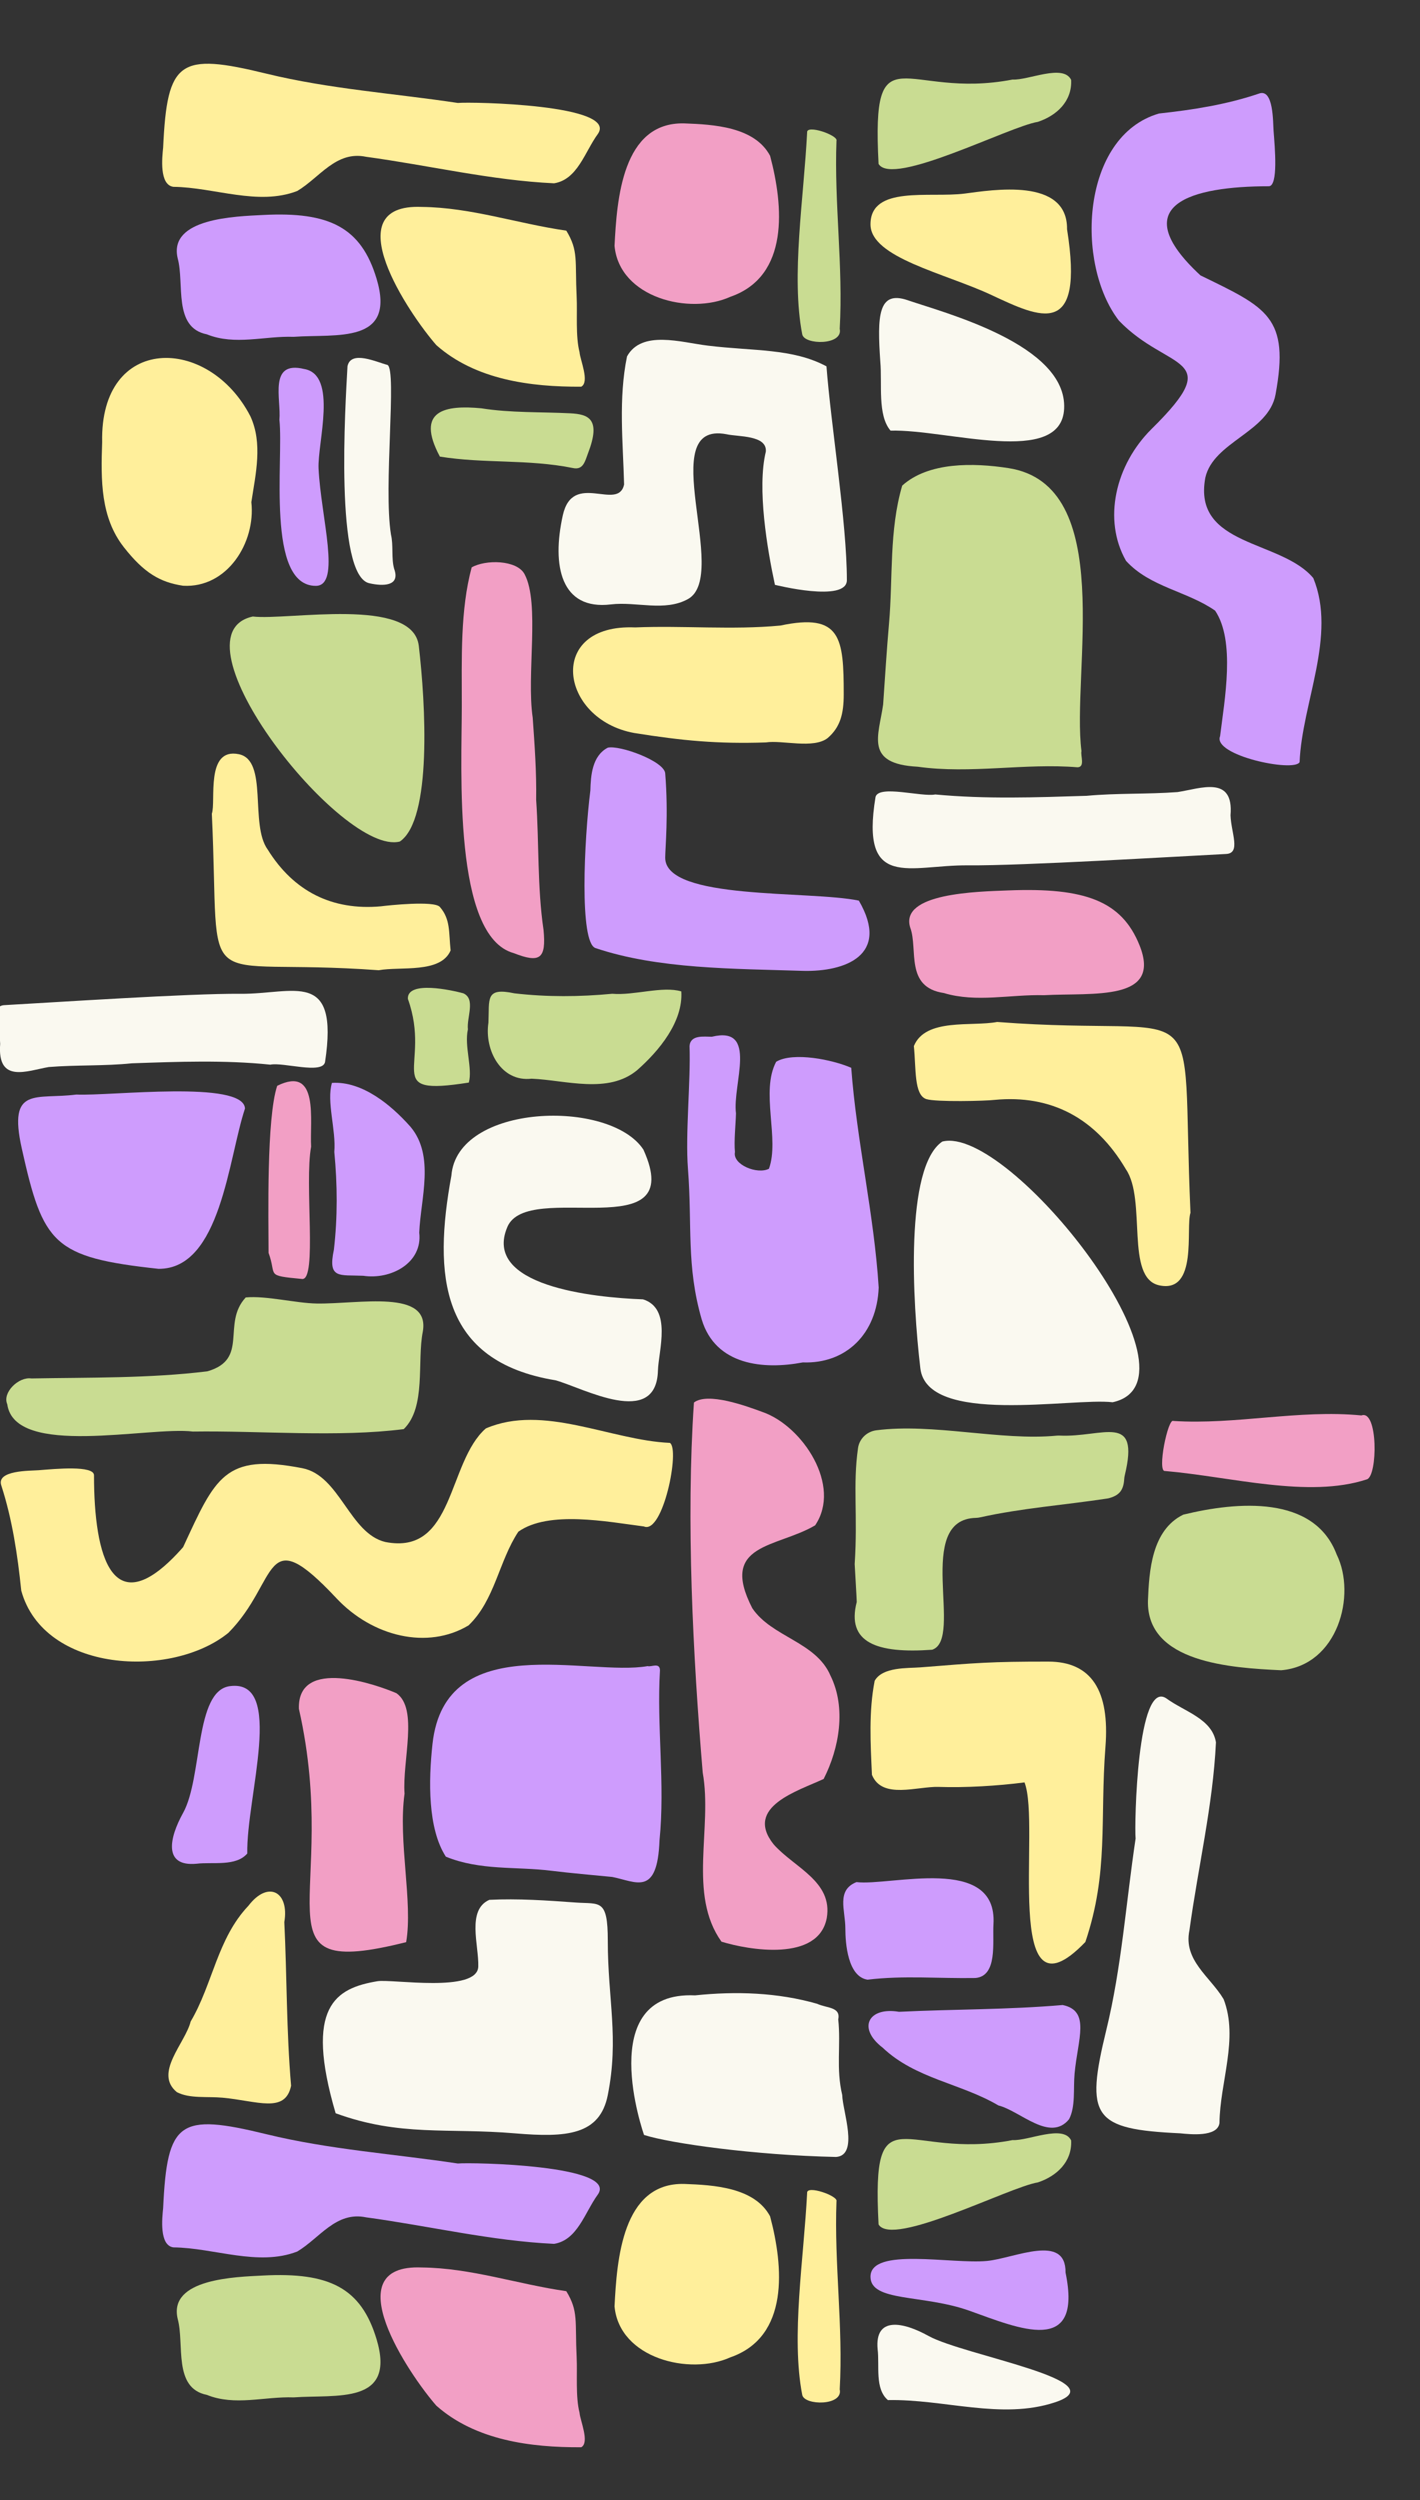 <?xml version="1.0" encoding="UTF-8"?> <!-- Generator: Adobe Illustrator 25.0.1, SVG Export Plug-In . SVG Version: 6.00 Build 0) --> <svg xmlns="http://www.w3.org/2000/svg" xmlns:xlink="http://www.w3.org/1999/xlink" id="Camada_1" x="0px" y="0px" viewBox="0 0 860 1514" style="enable-background:new 0 0 860 1514;" xml:space="preserve"><rect x="0" y="0" width="860" height="1514" fill="#333333" stroke="none"/> <style type="text/css"> .st0{fill:#FAF9F0;} .st1{fill:#6B695E;} .st2{fill:#CE9CFD;} .st3{fill:#F29FC5;} .st4{fill:#C9DC92;} .st5{fill:#FFEF9B;} </style> <g> <path class="st4" d="M555.78,464.31c32.09,4.51,64.96-2.32,96.84,0.35c4.69-0.17,1.66-7.1,2.36-9.79 c-6.1-47.39,21.73-161.28-44.31-171.41c-21.06-3.23-48.25-3.8-64.26,10.61c-8,27.25-5.55,55.87-8,83.67 c-1.44,16.27-2.4,32.51-3.55,48.86C532.22,445.56,523.33,462.62,555.78,464.31z"></path> <path class="st5" d="M488.82,1328.05c-2.01,39.79-9.8,86.87-2.96,122.24c1.27,6.55,24.91,6.76,22.7-3.35 c2.16-38.01-3.39-76.02-1.96-113.86C507.81,1329.78,488.27,1322.99,488.82,1328.05z"></path> <path class="st0" d="M687.76,1113.4c-5.83,38.77-8.44,77.81-17.72,115.83c-12.93,52.99-8.13,60.2,44.75,62.66 c5.82,0.58,22.57,2.45,23.76-6.2c0.27-24.79,11.69-51.29,2.52-75.02c-8.02-13.54-24.52-23.46-20.71-41.67 c5.15-37.87,14.27-75.81,16.06-113.89c-2.31-14.22-18.94-18.55-29.76-26.41C688.68,1015.64,686.96,1105.38,687.76,1113.4z"></path> <g> <path class="st5" d="M277.29,62.35c-38.77-5.83-77.81-8.44-115.83-17.72c-52.99-12.93-60.2-8.13-62.66,44.75 c-0.58,5.82-2.45,22.57,6.2,23.76c24.79,0.27,51.29,11.69,75.02,2.52c13.54-8.02,23.46-24.52,41.67-20.71 c37.87,5.15,75.81,14.27,113.89,16.06c14.22-2.31,18.55-18.94,26.41-29.76C375.05,63.28,285.31,61.55,277.29,62.35z"></path> <path class="st5" d="M61.87,267.74c-0.83,23.22-0.93,45.63,13.08,63.56c12.24,15.66,22.02,21.33,35.91,23.41 c26.73,1.58,44.08-26.14,41.36-50.62c2.63-17.16,7-35.58-0.58-52C126.31,202.91,60.48,202.33,61.87,267.74z"></path> <path class="st5" d="M255.45,125.31c-53.07-2.22-7.59,64.97,8.81,83.69c23.69,20.98,57.06,25.35,87.75,25.18 c5.27-2.84-0.7-16.24-1.02-20.93c-2.49-9.59-1.27-23.66-1.75-33.52c-1.06-22.11,1.2-27.75-6.26-40.05 C312.98,135.33,285.36,125.64,255.45,125.31z"></path> <path class="st5" d="M229.37,587.55c13.21-2.4,37.48,2.12,43.54-11.98c-1.18-11.01,0-18.84-6.5-26.33 c-3.45-3.98-31.45-0.94-35.66-0.4c-29.6,2.69-52.88-9.02-68.64-34.4c-11.01-15.2,0.5-54.06-17.49-57.72 c-20.4-4.15-13.7,28.71-16.32,36.05C133.68,608.08,115.86,579.26,229.37,587.55z"></path> <path class="st5" d="M414.37,1322.54c-37.55-0.91-40.76,46.08-42.19,74.14c2.89,31.51,45.52,42.02,70.1,30.89 c36.04-12.47,32.15-55.24,24.12-85.4C457.01,1324.56,432.1,1323.18,414.37,1322.54z"></path> <path class="st5" d="M150.46,1154.08c-18.9,19.92-21.55,47.33-34.99,70.11c-3.3,13.2-22.45,31.16-8.37,42.76 c7.68,4.04,18.43,2.51,27.73,3.37c21.06,1.95,37.93,9.74,41.47-7.23c-2.86-32.92-2.5-66.1-4.11-99.11 C175.32,1145.52,162.38,1138.52,150.46,1154.08z"></path> <path class="st5" d="M527.2,135.87c0,20.15,45.04,29.57,73.14,42.72c29.8,13.95,56.5,26.92,45.9-39.78 c0.35-31.58-45.38-23.72-62.05-21.58C562.95,119.95,527.2,112.09,527.2,135.87z"></path> <path class="st5" d="M603.91,618.88c-15.31,2.93-43.42-2.58-50.44,14.6c1.37,13.43,0,29.64,7.53,32.1 c5.83,1.91,36.44,1.14,41.32,0.49c34.3-3.28,61.27,11,79.51,41.94c12.76,18.53-0.58,65.91,20.26,70.37 c23.64,5.06,15.87-35,18.91-43.95C714.76,593.85,735.41,629,603.91,618.88z"></path> <path class="st5" d="M657.33,1176.03c14.26-42.35,8.73-73.94,12.17-118.18c2.64-33.94-8.37-51.63-34.7-51.63 c-35.32,0-43.03,0.77-77.34,3.49c-7.82,0.62-22.99-0.38-27.74,8.18c-3.64,18.72-2.5,38.01-1.64,56.91 c6.13,15.08,27.54,6.87,40.41,7.31c16.17,0.55,35.79-0.61,51.98-2.73C630.64,1105.03,606.32,1229.1,657.33,1176.03z"></path> <path class="st5" d="M405.7,873.78c-36.09-1.58-76.53-23.76-111.47-8.75c-23.43,20.52-18.84,77.06-60.89,68.76 c-21.71-5.21-27.48-40.25-50.23-44.68c-47.22-9.19-52.64,5.62-72.21,47.81c-42.93,48.72-53.97,5.4-53.97-43.52 c0-6.13-23.46-3.87-33.51-3.07c-5.01,0.4-26.01-0.1-22.59,9.37c6.62,20.47,9.83,42.06,12.05,63.59 c13.7,49.65,91.07,53.49,125.45,25.51c31.08-31.39,20.49-68.84,65.47-20.9c21.87,23.31,55.25,31.26,79.98,16.39 c15.95-15.26,18.3-38.87,30.15-56.73c18.37-13.01,53.86-6.04,76.04-3.17C401.55,929.38,411.97,877.44,405.7,873.78z"></path> </g> <g> <path class="st4" d="M242.16,509.62c19.64-13.37,15.55-83.88,11.47-118.52c-3.55-30.1-79.25-15.24-100.53-17.75 C101.47,384.61,207.17,518.68,242.16,509.62z"></path> <path class="st4" d="M291.52,247.26c-21.71-2.05-40.2,1.02-25.11,29.25c26.68,4.33,53.46,1.45,80.44,6.9 c6.49,1.45,7.44-4.13,9.39-9.23c7.83-20.44,0.22-23.34-10.86-23.89C327.43,249.4,309.36,250.09,291.52,247.26z"></path> <path class="st4" d="M159.24,1378.01c-16.42,0.87-57.36,1.83-51.63,26.23c4.22,15.26-2.98,41.98,17.7,46.05 c16.98,6.88,35.08,0.87,52.54,1.51c25.9-1.9,62.27,4.73,50.18-35.32C218.7,1385.58,199.59,1375.88,159.24,1378.01z"></path> <path class="st4" d="M532.09,99.26c8.38,14.07,79.08-22.69,96.5-25.47c11.24-3.75,20.77-12.33,20.13-25.42 c-4.81-9.87-25.99,0.38-35.48-0.2C547.73,60.86,527.77,16.89,532.09,99.26z"></path> <path class="st4" d="M564.55,999.04c19.38-6.29-11.29-79.05,26.59-79.85c0.82-0.02,1.64-0.14,2.45-0.32 c25.37-5.63,51.26-7.48,76.88-11.38c0.52-0.08,1.05-0.18,1.55-0.33c6.09-1.78,8.47-4.92,8.85-11.61c0.04-0.73,0.17-1.46,0.34-2.18 c9.33-38.48-13.38-22.75-39.44-24.01c-0.61-0.03-1.22-0.02-1.82,0.04c-34.11,3.23-74.92-7.72-109.26-3.24 c-5.66,0.74-10.23,5.1-11.04,10.75c-3.2,22.38-0.1,40.74-2.02,70.27c-0.03,0.41,1.35,22.57,1.24,22.96 C512.53,994.73,530.93,1001.47,564.55,999.04z"></path> <path class="st4" d="M695.24,969.28c-0.99,37.55,50.14,40.76,80.68,42.19c34.29-2.89,45.73-45.52,33.61-70.1 c-13.57-36.04-60.11-32.15-92.93-24.12C697.43,926.64,695.94,951.56,695.24,969.28z"></path> <path class="st4" d="M532.09,1347.08c8.38,14.07,79.08-22.69,96.5-25.47c11.24-3.75,20.77-12.33,20.13-25.42 c-4.81-9.87-25.99,0.38-35.48-0.2C547.73,1308.68,527.77,1264.71,532.09,1347.08z"></path> <path class="st4" d="M191.81,789.38c-12.84-0.21-30.44-4.84-42.98-3.68c-14.77,15.89,2.3,37.44-23.27,44.75 c-35.42,4.31-71.06,3.66-106.58,4.31c-7.62-1.16-17.71,8.49-14.58,15.6c4.52,32.66,85.8,13.28,112.41,16.56 c40.5-0.59,88.26,3.6,127.72-1.48c13.68-13.31,7.95-40.85,11.54-59.05C260.59,780.44,217.52,789.79,191.81,789.38z"></path> </g> <path class="st4" d="M488.82,80.23c-2.01,39.79-9.8,86.87-2.96,122.24c1.27,6.55,24.91,6.76,22.7-3.35 c2.16-38.01-3.39-76.02-1.96-113.86C507.81,81.96,488.27,75.17,488.82,80.23z"></path> <path class="st4" d="M295.81,619.32c-2.53,16.66,7.7,36.08,26.14,33.91c20.79,0.89,46.29,9.49,63.94-5.17 c13.23-11.66,27.91-29.3,26.72-47.69c-11.38-3.4-28.45,2.57-41.8,1.43c-20.02,1.9-39.33,2.03-59.26-0.26 C293.7,597.76,296.44,604.92,295.81,619.32z"></path> <g> <path class="st0" d="M234.68,220.99c-6.56-1.65-22.15-9.14-24.23,0.8c-1.2,22.48-8.05,127.71,13.54,131.48 c7.56,1.68,18.67,2.02,14.72-8.81c-1.82-6.36-0.33-14.06-1.93-20.79C232.15,294.95,240.5,224.21,234.68,220.99z"></path> <path class="st0" d="M203.27,1279.74c38.95,14.26,68.01,8.73,108.69,12.17c31.22,2.64,51.32,1.1,56.14-23.2 c6.87-34.65,0-57.61,0-93.53c0-25.56-4.82-22-19.38-23.05c-17.55-1.27-34.96-2.5-52.34-1.64c-13.87,6.13-6.32,27.54-6.72,40.41 c-0.51,16.17-52.35,7.43-61.07,8.88C203.24,1204.01,184.24,1214.92,203.27,1279.74z"></path> <path class="st0" d="M745.25,493.71c2.06-24.36-18.07-16.2-32.11-14.04c-18.27,1.36-36.77,0.55-55.03,2.26 c-30.48,0.96-61.24,2.07-91.67-0.82c-8.39,1.63-34.24-6-36.19,1.52c-9.37,56.84,20.68,41.09,55.99,41.4 c33.23,0.29,124.17-5.25,156.35-6.88C751.67,516.68,745.59,504.39,745.25,493.71z"></path> <path class="st0" d="M389.42,786.85c-30.52-1.1-97.3-8.19-82.15-43.82c12.39-29.14,109.87,13.59,82.37-46.9 c-20.45-30.89-112.91-27.82-116.27,15.85c-11.02,60.06-6.98,112.46,63.11,123.9c16.67,4.61,61,29.28,61.99-5.86 C398.81,818.01,407.19,792.37,389.42,786.85z"></path> <path class="st0" d="M537.73,1453.44c33.97-0.7,68.77,12.06,101.13,1.38c38.82-12.82-55.14-28.36-76.56-40.24 c-15.22-8.45-32.65-12.08-30.78,8.09C532.74,1432.6,529.7,1446.53,537.73,1453.44z"></path> </g> <path class="st3" d="M705.63,890.81c39.79,3.42,86.87,16.71,122.24,5.04c6.55-2.16,6.76-42.45-3.35-38.69 c-38.01-3.69-76.02,5.77-113.86,3.34C707.36,858.44,700.57,891.74,705.63,890.81z"></path> <g> <path class="st3" d="M317.71,347.73c-4.65-8.77-23.73-8.95-32.05-4.13c-6.95,25.84-5.98,54.82-5.98,83.89 c0,38.75-5.45,139.55,31.4,149.68c16.12,6.32,19.75,3.36,18.1-14.06c-3.84-26.15-2.63-52.5-4.47-78.79 c0.27-16.62-0.91-33.15-2.08-49.7C318.76,408.63,327.08,365.38,317.71,347.73z"></path> <path class="st3" d="M414.37,74.72c-37.55-0.91-40.76,46.08-42.19,74.14c2.89,31.51,45.52,42.02,70.1,30.89 c36.04-12.47,32.15-55.24,24.12-85.4C457.01,76.74,432.1,75.36,414.37,74.72z"></path> <path class="st3" d="M181.03,1034.84c25.9,114.51-29.92,165.11,64.95,141.28c4.2-24.07-4.98-61.19-0.97-89.9 c-1.43-20.03,8.52-51.44-4.91-60.85C228.4,1020.29,179.98,1003.13,181.03,1034.84z"></path> <path class="st3" d="M255.45,1373.13c-53.07-2.22-7.59,64.97,8.81,83.69c23.69,20.98,57.06,25.35,87.75,25.18 c5.27-2.84-0.7-16.24-1.02-20.93c-2.49-9.59-1.27-23.66-1.75-33.52c-1.06-22.11,1.2-27.75-6.26-40.05 C312.98,1383.15,285.36,1373.46,255.45,1373.13z"></path> <path class="st3" d="M610.79,539.21c-18.92,0.74-66.11,1.58-59.51,22.56c4.86,13.12-3.44,36.09,20.41,39.6 c19.57,5.92,40.44,0.75,60.55,1.3c29.86-1.64,71.77,4.07,57.84-30.37C679.33,545.72,657.3,537.38,610.79,539.21z"></path> <path class="st3" d="M420.27,849.35c-4.83,71.39-0.59,153.56,5.32,224.13c6.03,33.53-9.15,73.62,11.35,102.35 c16.42,5.07,58.69,12.45,63.78-14.31c3.82-22.36-20.02-30.66-32.28-44.74c-17.9-22.71,15.08-32.29,30.4-39.49 c9.49-18.63,13.75-43.05,4.15-62.51c-8.76-20.61-35.49-23.28-47.36-40.86c-20.32-39.44,14.86-36.53,38.04-50.2 c16.32-24.08-7.67-60.14-31.67-68.57C451.79,851.37,428.6,842.91,420.27,849.35z"></path> </g> <g> <path class="st0" d="M539.34,260.78c33.97-0.96,103.45,22.13,105.14-13.3c1.85-38.86-72.86-58.14-94.74-65.67 c-18.04-6.21-18.48,9.71-16.6,37.12C534.35,232.45,531.31,251.39,539.34,260.78z"></path> <path class="st0" d="M570.68,691.31c-22.75,15.49-18.02,97.18-13.29,137.31c4.11,34.87,91.81,17.66,116.46,20.56 C733.67,836.13,611.22,680.81,570.68,691.31z"></path> <path class="st0" d="M428.61,209.3c-16.1-1.96-39.94-9.58-48.86,6.52c-5.27,25.61-2.44,51.81-1.78,77.61 c-3.63,16.52-31.1-8.47-37.11,18.63c-6.78,30.56-1.2,57.64,29.17,53.96c15.33-1.86,32.58,4.62,46.75-3.31 c25.43-14.47-20.97-108.13,23.19-99.75c7.08,1.63,24.68,0.45,23.84,10.53c-5.38,22.3,0.85,58.98,5.51,80.67 c0,0,43.58,10.96,43.58-2.84c0-34.75-9.7-94.25-12.36-129.47C479.93,210.83,456.56,212.71,428.61,209.3z"></path> <path class="st0" d="M494.97,1213.47c-24.16-6.93-49.37-7.68-74.01-5.12c-61.81-2.81-30.91,84.53-30.91,84.53 c15.73,5.08,66.95,12.28,116.32,13.33c14.02-1.05,3.88-27.89,3.72-37.48c-3.85-16.05-0.75-30.07-2.42-45.84 C509.31,1215.17,500.42,1216.12,494.97,1213.47z"></path> <path class="st0" d="M0.11,632.14c-1.89,24.36,16.53,16.2,29.38,14.04c16.72-1.36,33.65-0.55,50.35-2.26 c27.89-0.96,56.04-2.07,83.89,0.82c7.68-1.63,31.33,6,33.12-1.52c8.58-56.84-18.93-41.09-51.23-41.4 c-30.41-0.29-113.62,5.25-143.07,6.88C-5.77,609.18-0.2,621.46,0.11,632.14z"></path> </g> <g> <path class="st5" d="M472.63,378.82c-29.29,2.77-58.61-0.08-87.94,1.13c-54.06-2.31-45.95,55.71-0.56,63.94 c29,4.63,50.37,6.7,79.76,5.71c9.76-1.55,28.81,4.09,37.39-2.67c7.68-6.62,9.71-14.75,9.71-26.41 C510.98,386.4,509.43,371,472.63,378.82z"></path> <path class="st2" d="M486.7,587.95c24.77,0.54,52.77-9.27,33.46-42.54c-29.54-6.27-117.29,0-117.29-25.99 c0-5.81,2.04-25.86,0-51.1c-0.6-7.49-27.83-17.26-34.79-15.54c-9.49,5-10.28,16.86-10.54,25.94c-3.75,29.89-6.76,92.1,3.12,95.42 C398.7,586.91,443.85,586.56,486.7,587.95z"></path> <path class="st2" d="M159.24,130.19c-16.42,0.87-57.36,1.83-51.63,26.23c4.22,15.26-2.98,41.98,17.7,46.05 c16.98,6.88,35.08,0.87,52.54,1.51c25.9-1.9,62.27,4.73,50.18-35.32C218.7,137.76,199.59,128.06,159.24,130.19z"></path> <path class="st2" d="M191.25,354.78c15.58,0,3.11-41.49,1.68-71.03c-0.75-15.45,11.78-56.69-8.68-60.29 c-21.82-5.31-13.87,18.31-15.03,30.77C171.83,278.45,160.94,354.78,191.25,354.78z"></path> <path class="st2" d="M787.07,461.56c1.5-36.09,22.59-76.53,8.32-111.47c-19.52-23.43-73.28-18.84-65.39-60.89 c4.95-21.71,38.28-27.48,42.49-50.23c8.74-47.22-5.34-52.64-45.47-72.21c-46.33-42.93-5.13-53.97,41.39-53.97 c5.83,0,3.68-23.46,2.91-33.51c-0.38-5.01,0.09-26.01-8.91-22.59c-19.47,6.62-40,9.83-60.48,12.05 c-47.22,13.7-50.87,91.07-24.26,125.45c29.85,31.08,65.46,20.49,19.88,65.47c-22.16,21.87-29.73,55.25-15.59,79.98 c14.52,15.95,36.96,18.3,53.95,30.15c12.37,18.37,5.74,53.86,3.01,76.04C734.2,457.42,783.59,467.83,787.07,461.56z"></path> <path class="st2" d="M277.29,1310.17c-38.77-5.83-77.81-8.44-115.83-17.72c-52.99-12.93-60.2-8.13-62.66,44.75 c-0.58,5.82-2.45,22.57,6.2,23.76c24.79,0.27,51.29,11.69,75.02,2.52c13.54-8.02,23.46-24.52,41.67-20.71 c37.87,5.15,75.81,14.27,113.89,16.06c14.22-2.31,18.55-18.94,26.41-29.76C375.05,1311.1,285.31,1309.37,277.29,1310.17z"></path> <path class="st2" d="M534.57,1240.03c19.92,18.9,47.33,21.55,70.11,34.99c13.2,3.3,31.16,22.45,42.76,8.37 c4.04-7.68,2.51-18.43,3.37-27.73c1.95-21.06,9.74-37.93-7.23-41.47c-32.92,2.86-66.1,2.5-99.11,4.11 C526.01,1215.17,519.02,1228.11,534.57,1240.03z"></path> <path class="st2" d="M527.2,1378.75c0,15.38,31.86,10.56,59.96,20.6c29.8,10.64,68.77,27.81,58.17-23.09 c0.35-24.09-30.89-8.71-47.55-7.08C576.53,1371.26,527.2,1360.61,527.2,1378.75z"></path> <path class="st2" d="M399.43,1114.39c3.43-34.11-1.76-69.04,0.27-102.93c-0.13-4.98-5.4-1.77-7.44-2.51 c-36.03,6.48-122.62-23.1-130.32,47.1c-2.46,22.39-2.89,51.28,8.07,68.3c20.72,8.51,42.48,5.9,63.61,8.51 c12.37,1.53,24.72,2.55,37.15,3.78C385.17,1139.43,398.15,1148.88,399.43,1114.39z"></path> <path class="st2" d="M431.11,627.83c-4.7-0.01-12.99-1.31-13.51,5.64c0.77,21.32-2.6,53.05-0.95,74.31 c2.64,34.12-1.08,58.76,8.31,91.19c8.37,28.01,37.74,30.56,61.23,26.08c26.16,0.96,44.94-17.25,45.97-45.36 c-2.74-44.36-13.41-89.12-16.62-133.05c-11.24-4.89-35.05-9.81-45.45-3.68c-9.67,18.11,2.21,46.79-4.4,64.81 c-7.08,3.65-22.16-2.51-20.58-10.12c-0.65-6.67,0.44-16.53,0.62-23.41C443.46,656.7,459.49,620.93,431.11,627.83z"></path> <path class="st2" d="M46.25,662.83c-24.4,3.19-41.58-5.56-33.06,32.66c12.93,57.99,18.98,65.95,82.84,72.89 c37.68,0.22,42.3-67.08,52.35-97.1C147.46,653.93,66.77,663.84,46.25,662.83z"></path> <path class="st2" d="M219.99,772.58c16.66,2.53,36.08-7.7,33.91-26.14c0.89-20.79,9.49-46.29-5.17-63.94 c-11.66-13.23-29.3-27.91-47.69-26.72c-3.4,11.38,2.57,28.45,1.43,41.8c1.9,20.02,2.03,39.33-0.26,59.26 C198.42,774.69,205.58,771.95,219.99,772.58z"></path> <path class="st2" d="M518.71,1139.76c-12.35,4.94-6.74,16.98-6.74,28.06c0,9.13,1.5,29.23,13.44,31.03 c21.75-2.64,43.35-0.64,65.25-1.01c13.63-1.05,10.38-21.8,11.02-32.57C604.22,1122.74,539.24,1142.29,518.71,1139.76z"></path> <path class="st2" d="M149.76,1122.44c-0.7-33.97,23.16-105.92-10.61-101.34c-21.36,2.89-16.37,55.35-28.26,76.76 c-8.45,15.22-12.08,32.65,8.09,30.78C128.92,1127.43,142.85,1130.47,149.76,1122.44z"></path> </g> <path class="st3" d="M167.87,657.55c-6.52,19.82-5.26,79.57-5.22,101.17c5.22,14.03-2.51,13.62,20.32,15.8 c9.28,0.89,1.31-58,5.46-80.14C187.49,678.95,193.58,644.8,167.87,657.55z"></path> <path class="st4" d="M247.03,604.91c14.71,41.07-16.99,59.21,36.9,50.67c2.39-8.63-2.83-21.94-0.55-32.24 c-0.81-7.19,4.84-18.45-2.79-21.82C273.93,599.69,246.43,593.54,247.03,604.91z"></path> </g> </svg> 